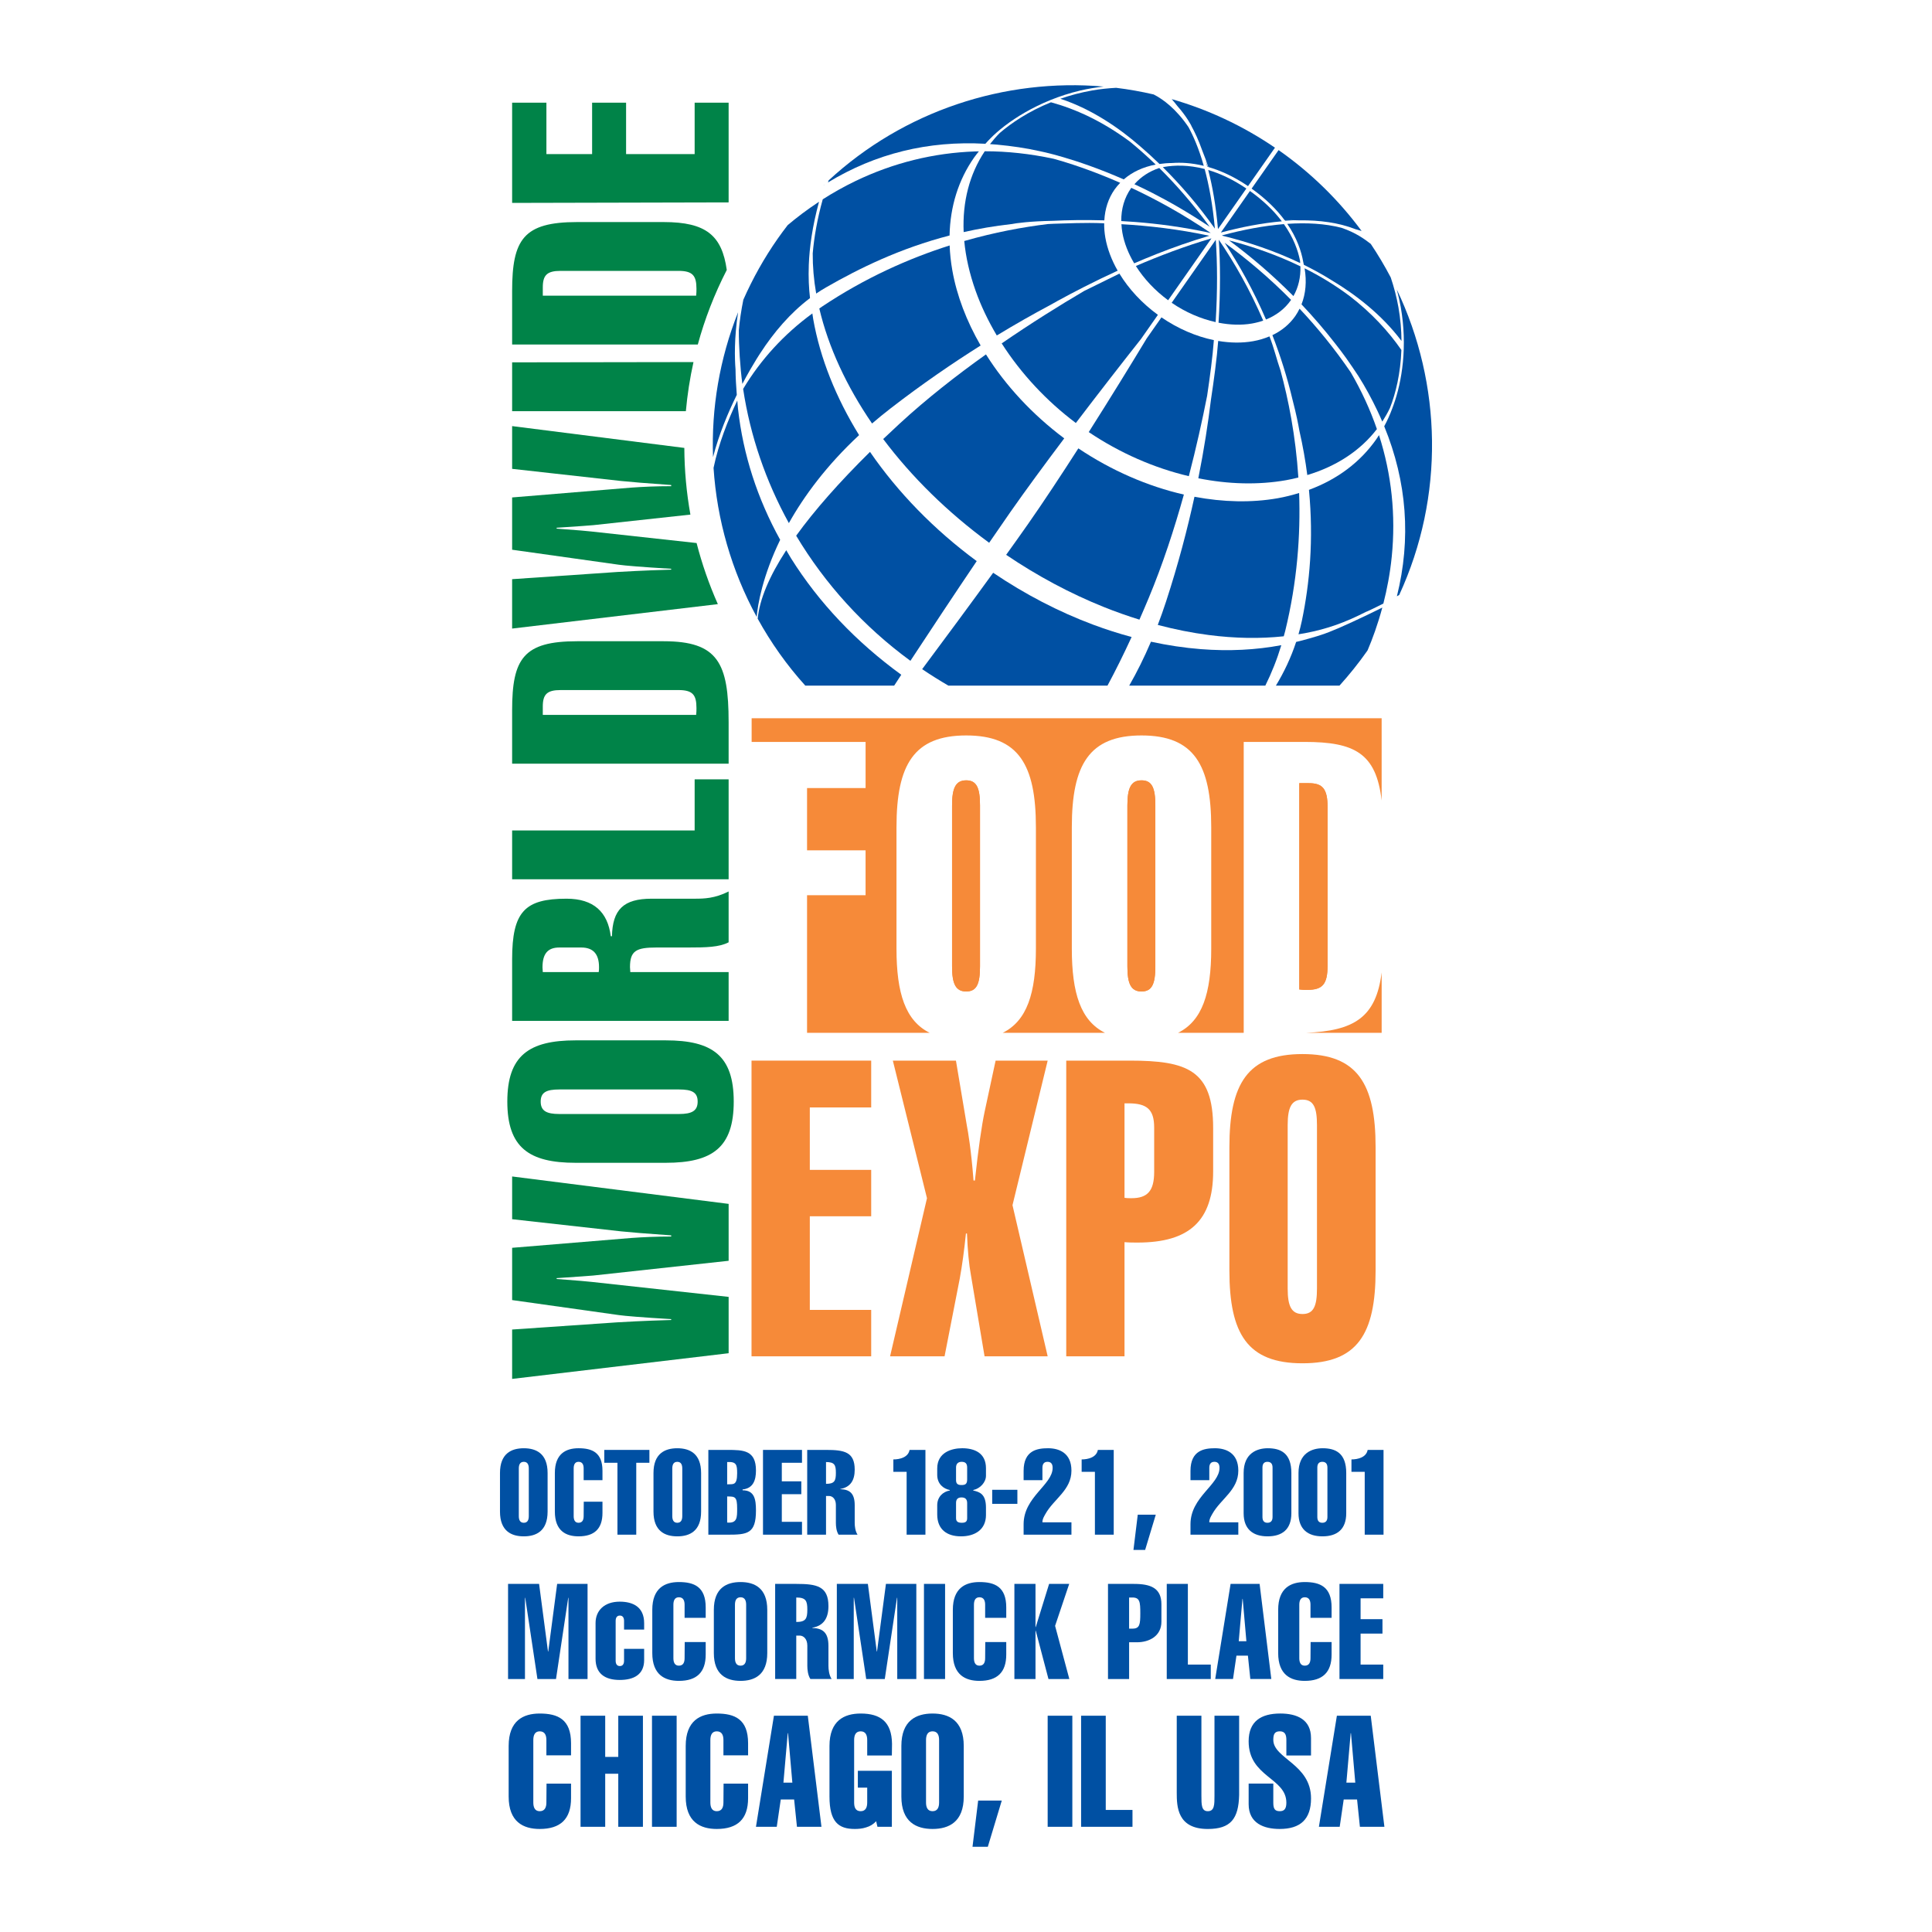 <?xml version="1.0" encoding="utf-8"?>
<!-- Generator: Adobe Illustrator 13.0.0, SVG Export Plug-In . SVG Version: 6.00 Build 14948)  -->
<!DOCTYPE svg PUBLIC "-//W3C//DTD SVG 1.0//EN" "http://www.w3.org/TR/2001/REC-SVG-20010904/DTD/svg10.dtd">
<svg version="1.0" id="Layer_1" xmlns="http://www.w3.org/2000/svg" xmlns:xlink="http://www.w3.org/1999/xlink" x="0px" y="0px"
	 width="192.756px" height="192.756px" viewBox="0 0 192.756 192.756" enable-background="new 0 0 192.756 192.756"
	 xml:space="preserve">
<g>
	<polygon fill-rule="evenodd" clip-rule="evenodd" fill="#FFFFFF" points="0,0 192.756,0 192.756,192.756 0,192.756 0,0 	"/>
	<path fill-rule="evenodd" clip-rule="evenodd" fill="#0050A3" d="M106.179,43.736c-3.183-2.383-5.853-5.268-7.809-8.377
		c-2.941,2.095-5.919,4.424-8.621,6.914c-0.56,0.516-1.104,1.026-1.632,1.53c2.829,3.769,6.411,7.3,10.572,10.35
		c0.753-1.104,1.471-2.144,2.127-3.082C102.363,48.863,104.241,46.31,106.179,43.736L106.179,43.736z"/>
	<path fill-rule="evenodd" clip-rule="evenodd" fill="#0050A3" d="M139.036,40.398c0,0,0,0.001-0.001,0.001
		c-0.041,0.114-0.082,0.232-0.124,0.34c-0.225,0.619-0.496,1.215-0.807,1.791c2.273,5.542,2.693,11.23,1.264,16.962
		c0.08-0.046,0.157-0.091,0.233-0.136c4.531-9.837,4.27-21.025-0.242-30.471c0.153,0.575,0.288,1.154,0.392,1.738
		C140.447,34.575,139.874,38.074,139.036,40.398L139.036,40.398z"/>
	<path fill-rule="evenodd" clip-rule="evenodd" fill="#0050A3" d="M128.43,22.334c0.964,1.408,1.405,2.729,1.59,3.776
		c0.001,0.005,0.002,0.011,0.002,0.018c0.024,0.098,0.044,0.196,0.065,0.294c0.929,0.459,1.844,0.958,2.731,1.515
		c2.33,1.388,5.004,3.405,7.009,6.08c-0.009-1.066-0.1-2.188-0.305-3.354c-0.178-1.009-0.439-2.004-0.769-2.984
		c-0.601-1.146-1.265-2.262-1.992-3.344c-0.626-0.485-1.494-1.122-2.927-1.609C132.183,22.302,130.348,22.205,128.43,22.334
		L128.43,22.334z"/>
	<path fill-rule="evenodd" clip-rule="evenodd" fill="#0050A3" d="M103.692,15.073c0.041,0.008,3.535,0.678,8.424,2.826
		c0.845-0.735,1.924-1.24,3.188-1.48c-0.995-0.96-1.883-1.731-2.576-2.293c-2.787-2.062-5.436-3.255-7.873-3.921
		c-2.253,0.911-3.965,2.08-5.096,3.051c-0.354,0.35-0.68,0.729-0.988,1.122c0.235,0.017,0.47,0.031,0.707,0.053
		C100.948,14.569,102.362,14.774,103.692,15.073L103.692,15.073z"/>
	<path fill-rule="evenodd" clip-rule="evenodd" fill="#0050A3" d="M129.047,29.541c0.495-0.874,0.729-1.881,0.697-2.97
		c-2.304-1.115-4.716-1.962-7.124-2.588C124.733,25.539,126.912,27.383,129.047,29.541L129.047,29.541z"/>
	<path fill-rule="evenodd" clip-rule="evenodd" fill="#0050A3" d="M115.524,31.412c-1.592-1.16-2.909-2.584-3.84-4.114
		c-1.11,0.542-2.409,1.182-3.522,1.733c-2.427,1.429-5.277,3.203-8.223,5.23c1.912,2.988,4.45,5.73,7.399,7.942
		c2.309-3.038,4.625-6.012,6.5-8.384L115.524,31.412L115.524,31.412z"/>
	<path fill-rule="evenodd" clip-rule="evenodd" fill="#0050A3" d="M121.979,23.522c2.566,0.631,5.207,1.51,7.743,2.725
		c-0.006-0.075-0.008-0.15-0.016-0.226c-0.199-1.026-0.652-2.303-1.611-3.661c-2.003,0.162-4.092,0.562-6.173,1.121
		C121.94,23.495,121.959,23.509,121.979,23.522L121.979,23.522z"/>
	<path fill-rule="evenodd" clip-rule="evenodd" fill="#0050A3" d="M126.946,33.437c0.787,2.021,1.482,4.204,2.037,6.551
		c0.341,1.302,0.548,2.353,0.658,2.991c0.347,1.519,0.604,2.99,0.788,4.416c2.924-0.879,5.29-2.438,6.945-4.585
		c-0.666-1.928-1.534-3.815-2.604-5.655c-1.608-2.357-3.332-4.467-5.112-6.357c-0.125,0.253-0.263,0.5-0.426,0.734
		C128.662,32.347,127.888,32.989,126.946,33.437L126.946,33.437z"/>
	<path fill-rule="evenodd" clip-rule="evenodd" fill="#0050A3" d="M118.87,12.563l-0.005,0.002c0.345,0.624,0.726,1.439,1.095,2.483
		c0.25,0.611,0.444,1.161,0.593,1.615c1.2,0.346,2.535,0.939,3.963,1.906l2.687-3.835c-3.242-2.21-6.719-3.815-10.3-4.844
		c0.196,0.224,0.385,0.454,0.565,0.689C118.419,11.657,118.844,12.509,118.87,12.563L118.87,12.563z"/>
	<path fill-rule="evenodd" clip-rule="evenodd" fill="#0050A3" d="M128.169,21.971c0.423-0.01,0.919-0.008,1.467,0.014
		c2.019-0.028,3.935,0.229,5.62,0.889c0.197,0.055,0.394,0.111,0.591,0.17c-2.245-3.036-5.004-5.773-8.268-8.058
		c-0.005-0.003-0.01-0.006-0.015-0.01l-2.69,3.842C126.336,19.86,127.398,20.934,128.169,21.971L128.169,21.971z"/>
	<path fill-rule="evenodd" clip-rule="evenodd" fill="#0050A3" d="M96.144,23.156c1.494-0.335,3.064-0.609,4.726-0.795
		c0.54-0.099,1.86-0.287,4.184-0.33c1.404-0.068,3.155-0.103,5.125-0.046c0.062-1.146,0.402-2.192,1.024-3.08
		c0.167-0.239,0.357-0.457,0.559-0.666c-2.872-1.262-5.229-2.009-6.653-2.401c-2.316-0.494-4.607-0.749-6.86-0.746
		C96.725,17.378,96.015,20.133,96.144,23.156L96.144,23.156z"/>
	<path fill-rule="evenodd" clip-rule="evenodd" fill="#0050A3" d="M122.181,24.219c1.435,2.175,2.869,4.729,4.128,7.658
		c1.028-0.414,1.873-1.06,2.475-1.92c0.01-0.013,0.017-0.027,0.025-0.04C126.636,27.714,124.393,25.828,122.181,24.219
		L122.181,24.219z"/>
	<path fill-rule="evenodd" clip-rule="evenodd" fill="#0050A3" d="M88.84,40.755c3.14-2.427,6.175-4.506,8.999-6.284
		c-1.403-2.428-2.38-4.969-2.826-7.5c-0.149-0.843-0.236-1.671-0.268-2.482c-4.066,1.294-8.428,3.226-12.743,6.109
		c-0.088,0.059-0.171,0.123-0.259,0.183c0.906,3.857,2.718,7.756,5.262,11.472C87.589,41.752,88.197,41.252,88.84,40.755
		L88.84,40.755z"/>
	<path fill-rule="evenodd" clip-rule="evenodd" fill="#0050A3" d="M86.8,45.085c-3.074,3.032-5.54,5.832-7.366,8.361
		c2.874,4.809,6.739,9.076,11.398,12.485c2.088-3.178,4.446-6.738,6.615-9.949C93.199,52.853,89.573,49.119,86.8,45.085L86.8,45.085
		z"/>
	<path fill-rule="evenodd" clip-rule="evenodd" fill="#0050A3" d="M113.158,26.271c0.716-0.31,1.454-0.618,2.211-0.917
		c1.624-0.644,3.421-1.284,5.288-1.831c-3.077-0.662-6.084-1.002-8.772-1.155c0.016,0.278,0.043,0.56,0.094,0.848
		C112.16,24.247,112.572,25.282,113.158,26.271L113.158,26.271z"/>
	<path fill-rule="evenodd" clip-rule="evenodd" fill="#0050A3" d="M94.738,23.495c0.06-2.897,0.884-5.545,2.451-7.782
		c0.148-0.212,0.313-0.409,0.473-0.611c-0.121,0.002-0.243,0.002-0.365,0.006c-4.147,0.142-8.166,1.136-11.945,2.954
		c-1.191,0.573-2.277,1.193-3.266,1.824c-0.558,1.998-0.863,3.799-1,5.39c-0.008,1.298,0.104,2.637,0.345,4.013
		c0.316-0.215,0.64-0.419,0.973-0.61C85.726,26.773,89.763,24.786,94.738,23.495L94.738,23.495z"/>
	<path fill-rule="evenodd" clip-rule="evenodd" fill="#0050A3" d="M105.495,30.036l-0.003-0.005
		c0.004-0.002,0.051-0.025,0.115-0.058c1.412-0.774,3.477-1.854,5.903-2.967c-0.61-1.068-1.032-2.18-1.228-3.284
		c-0.088-0.496-0.124-0.978-0.118-1.445c-2.034-0.087-3.703,0.023-5.041,0.048c-0.2,0.009-0.391,0.019-0.577,0.029
		c-2.482,0.301-5.316,0.825-8.342,1.692c0.15,1.595,0.525,3.255,1.127,4.952c0.539,1.521,1.258,3.021,2.119,4.472
		c1.89-1.146,3.667-2.149,5.286-3.013C104.962,30.332,105.213,30.191,105.495,30.036L105.495,30.036z"/>
	<path fill-rule="evenodd" clip-rule="evenodd" fill="#0050A3" d="M118.748,19.633c0.781,0.92,1.614,1.983,2.462,3.174
		c-0.222-2.409-0.595-4.368-1.022-5.948c-1.636-0.425-3.021-0.386-4.065-0.202c-0.036,0.006-0.07,0.016-0.105,0.023
		C116.872,17.529,117.796,18.51,118.748,19.633L118.748,19.633z"/>
	<path fill-rule="evenodd" clip-rule="evenodd" fill="#0050A3" d="M85.711,43.412c-2.303-3.731-3.887-7.667-4.576-11.572
		c-0.033-0.19-0.06-0.378-0.086-0.567c-2.836,2.074-5.151,4.604-6.906,7.529c0.708,4.698,2.269,9.227,4.563,13.388
		C80.233,49.469,82.468,46.435,85.711,43.412L85.711,43.412z"/>
	<path fill-rule="evenodd" clip-rule="evenodd" fill="#0050A3" d="M127.889,22.081c-0.018-0.023-0.035-0.046-0.053-0.069h-0.001
		c-0.005-0.007-0.01-0.014-0.016-0.021c-0.742-0.966-1.749-1.964-3.112-2.936l-2.902,4.145
		C123.814,22.664,125.882,22.256,127.889,22.081L127.889,22.081z"/>
	<path fill-rule="evenodd" clip-rule="evenodd" fill="#0050A3" d="M121.518,22.853l2.832-4.044
		c-1.367-0.924-2.646-1.505-3.807-1.848c0.012,0.043,0.023,0.083,0.035,0.128C120.957,18.562,121.307,20.465,121.518,22.853
		L121.518,22.853z"/>
	<path fill-rule="evenodd" clip-rule="evenodd" fill="#0050A3" d="M113.18,18.38c0.585,0.272,1.182,0.559,1.797,0.873
		c1.728,0.883,3.673,2,5.719,3.377c-1.755-2.407-3.514-4.367-5.036-5.87C114.678,17.089,113.833,17.633,113.18,18.38L113.18,18.38z"
		/>
	<path fill-rule="evenodd" clip-rule="evenodd" fill="#0050A3" d="M105.791,9.852c3.22,1.062,5.971,3.005,7.981,4.759
		c0.57,0.488,1.218,1.075,1.913,1.749c0.406-0.058,0.822-0.093,1.247-0.095c0.865-0.066,1.939-0.021,3.168,0.28
		c-0.495-1.744-1.052-3-1.528-3.868c-1.23-1.815-2.528-2.773-3.469-3.253c-1.241-0.287-2.49-0.511-3.745-0.663
		c-0.799,0.044-1.595,0.124-2.382,0.262C107.826,9.226,106.766,9.513,105.791,9.852L105.791,9.852z"/>
	<path fill-rule="evenodd" clip-rule="evenodd" fill="#0050A3" d="M134.567,29.467l-0.003,0.004
		c-1.391-1.04-2.871-1.932-4.404-2.701c0.221,1.307,0.113,2.527-0.308,3.597c1.144,1.207,2.27,2.505,3.359,3.907
		c0.367,0.464,0.735,0.951,1.102,1.462c0.01,0.014,0.019,0.028,0.028,0.041c0.194,0.271,0.387,0.55,0.578,0.834
		c0.207,0.299,0.404,0.6,0.608,0.907c0.684,1.084,1.326,2.258,1.916,3.505c0.164,0.346,0.318,0.693,0.468,1.041
		c0.28-0.435,0.536-0.885,0.761-1.352c0.576-1.45,1.059-3.455,1.144-5.792C138.562,33.104,136.863,31.223,134.567,29.467
		L134.567,29.467z"/>
	<path fill-rule="evenodd" clip-rule="evenodd" fill="#0050A3" d="M109.064,62.324c-3.443-1.287-6.794-3.03-9.975-5.179
		c-2.274,3.135-4.813,6.569-7.085,9.617c0.858,0.58,1.732,1.128,2.621,1.645h15.868c0.799-1.485,1.603-3.104,2.408-4.852
		C111.623,63.21,110.343,62.801,109.064,62.324L109.064,62.324z"/>
	<path fill-rule="evenodd" clip-rule="evenodd" fill="#0050A3" d="M121.574,32.197c1.153,0.224,2.292,0.264,3.344,0.079
		c0.391-0.069,0.761-0.168,1.113-0.291c-1.323-3.07-2.857-5.755-4.432-8.069C121.753,26.238,121.773,28.981,121.574,32.197
		L121.574,32.197z"/>
	<path fill-rule="evenodd" clip-rule="evenodd" fill="#0050A3" d="M121.286,32.136c0.193-3.159,0.172-5.877,0.012-8.212l-4.4,6.285
		C118.276,31.153,119.788,31.804,121.286,32.136L121.286,32.136z"/>
	<path fill-rule="evenodd" clip-rule="evenodd" fill="#0050A3" d="M119.811,64.765c-1.645-0.128-3.308-0.38-4.979-0.742
		c-0.687,1.609-1.417,3.069-2.171,4.384h13.58c0.637-1.284,1.171-2.631,1.596-4.038C125.308,64.847,122.618,64.984,119.811,64.765
		L119.811,64.765z"/>
	<path fill-rule="evenodd" clip-rule="evenodd" fill="#0050A3" d="M118.115,49.343c-3.598-0.823-7.215-2.388-10.528-4.609
		c-1.738,2.709-3.483,5.353-5.027,7.559c-0.658,0.94-1.395,1.974-2.176,3.062c3.109,2.103,6.378,3.854,9.732,5.201
		c1.188,0.478,2.379,0.896,3.565,1.266c0.307-0.697,0.614-1.41,0.921-2.146C115.999,56.33,117.159,52.781,118.115,49.343
		L118.115,49.343z"/>
	<path fill-rule="evenodd" clip-rule="evenodd" fill="#0050A3" d="M132.996,62.897c-1.037,0.448-2.124,0.744-3.262,1.048
		c-0.138,0.037-0.278,0.067-0.418,0.101c-0.519,1.577-1.212,3.028-2.019,4.361h6.341c0.974-1.08,1.897-2.223,2.753-3.444
		c0.02-0.027,0.036-0.056,0.056-0.083c0.479-1.123,1.009-2.564,1.467-4.262C136.005,61.579,133.473,62.727,132.996,62.897
		L132.996,62.897z"/>
	<path fill-rule="evenodd" clip-rule="evenodd" fill="#0050A3" d="M137.583,43.411c-0.087,0.135-0.171,0.271-0.263,0.403
		c-1.615,2.306-3.908,4.02-6.725,5.059c0.481,4.999,0.06,9.382-0.706,13.056c-0.097,0.462-0.213,0.911-0.339,1.353
		c0.211-0.035,0.425-0.066,0.633-0.106c2.266-0.432,4-1.06,6.136-2.148c-0.097,0.063,0.738-0.321,1.7-0.812
		c0.361-1.412,0.667-2.978,0.837-4.683C139.27,51.398,138.839,47.321,137.583,43.411L137.583,43.411z"/>
	<path fill-rule="evenodd" clip-rule="evenodd" fill="#0050A3" d="M116.545,29.955l4.322-6.173c-2.63,0.77-5.21,1.752-7.541,2.757
		C114.128,27.81,115.225,28.987,116.545,29.955L116.545,29.955z"/>
	<path fill-rule="evenodd" clip-rule="evenodd" fill="#0050A3" d="M120.257,15.956c0.066,0.219,0.133,0.447,0.198,0.681
		c0.017,0.005,0.034,0.01,0.051,0.014C120.424,16.416,120.343,16.178,120.257,15.956L120.257,15.956z"/>
	<path fill-rule="evenodd" clip-rule="evenodd" fill="#0050A3" d="M78.921,55.702c-0.167-0.267-0.317-0.539-0.477-0.807
		c-1.697,2.607-2.657,4.898-2.85,6.83c1.309,2.375,2.892,4.622,4.753,6.682h8.863c0.231-0.353,0.469-0.717,0.711-1.086
		C85.413,64.042,81.708,60.142,78.921,55.702L78.921,55.702z"/>
	<path fill-rule="evenodd" clip-rule="evenodd" fill="#0050A3" d="M129.614,49.187c-0.687,0.208-1.39,0.39-2.13,0.521
		c-2.621,0.462-5.449,0.394-8.312-0.146c-0.701,3.221-1.619,6.735-2.832,10.448c-0.265,0.811-0.541,1.59-0.828,2.339
		c1.704,0.45,3.398,0.788,5.071,1.005c2.624,0.341,5.136,0.381,7.497,0.129c0.046-0.175,0.1-0.345,0.143-0.521
		C129.429,58.035,129.762,53.377,129.614,49.187L129.614,49.187z"/>
	<path fill-rule="evenodd" clip-rule="evenodd" fill="#0050A3" d="M129.049,22.003c-0.275-0.004-0.562-0.003-0.854,0.002
		c0.012,0.015,0.023,0.031,0.034,0.046C128.503,22.031,128.777,22.015,129.049,22.003L129.049,22.003z"/>
	<path fill-rule="evenodd" clip-rule="evenodd" fill="#0050A3" d="M126.655,33.561c-0.504,0.212-1.048,0.378-1.634,0.481
		c-1.097,0.194-2.278,0.178-3.482-0.026c-0.127,1.707-0.44,3.999-0.723,5.868c-0.277,2.272-0.677,4.913-1.259,7.834
		c2.997,0.598,5.986,0.68,8.768,0.189c0.415-0.073,0.815-0.167,1.213-0.264c-0.27-4.158-0.995-7.801-1.786-10.692
		C127.386,35.909,127.112,34.721,126.655,33.561L126.655,33.561z"/>
	<path fill-rule="evenodd" clip-rule="evenodd" fill="#0050A3" d="M120.797,23.248c-2.801-1.908-5.513-3.382-7.922-4.505
		c-0.013,0.017-0.028,0.03-0.04,0.047c-0.653,0.933-0.978,2.046-0.965,3.265c0.451,0.025,0.908,0.054,1.376,0.09
		C115.49,22.319,118.084,22.652,120.797,23.248L120.797,23.248z"/>
	<path fill-rule="evenodd" clip-rule="evenodd" fill="#0050A3" d="M74.066,38.302c0.568-1.076,1.078-1.937,1.407-2.468
		c0.079-0.126,0.158-0.251,0.237-0.377c0.091-0.142,0.146-0.224,0.151-0.232l0,0c1.339-2.062,2.977-3.994,4.954-5.484
		c-0.111-0.951-0.169-2.055-0.121-3.317c0.064-1.698,0.346-3.817,1.021-6.296c-1.207,0.793-2.251,1.592-3.126,2.331
		c-0.337,0.438-0.668,0.882-0.988,1.338c-1.37,1.956-2.509,4.003-3.438,6.107c-0.223,1.102-0.372,2.133-0.451,3.046
		C73.707,34.482,73.838,36.608,74.066,38.302L74.066,38.302z"/>
	<path fill-rule="evenodd" clip-rule="evenodd" fill="#0050A3" d="M121.108,33.934c-1.776-0.366-3.585-1.141-5.229-2.27
		l-1.472,2.101c-1.595,2.642-3.652,5.988-5.783,9.344c3.114,2.094,6.54,3.585,9.985,4.398c0.743-2.852,1.348-5.588,1.826-8.018
		C120.706,37.674,120.992,35.534,121.108,33.934L121.108,33.934z"/>
	<path fill-rule="evenodd" clip-rule="evenodd" fill="#0050A3" d="M98.312,14.344c0.161-0.175,0.317-0.355,0.488-0.521
		c1.549-1.589,4.748-3.79,8.975-4.79c0.773-0.182,1.555-0.306,2.342-0.397c-9.896-0.854-19.928,2.42-27.443,9.362
		c-0.023,0.068-0.044,0.134-0.066,0.202C87.343,15.321,92.604,14.022,98.312,14.344L98.312,14.344z"/>
	<path fill-rule="evenodd" clip-rule="evenodd" fill="#0050A3" d="M82.228,18.41c-0.022,0.021-0.043,0.044-0.064,0.065
		c0.018-0.012,0.037-0.023,0.055-0.034C82.222,18.43,82.225,18.42,82.228,18.41L82.228,18.41z"/>
	<path fill-rule="evenodd" clip-rule="evenodd" fill="#0050A3" d="M73.383,36.847c-0.087-1.069-0.143-3.099,0.255-5.695
		c-1.855,4.668-2.671,9.591-2.499,14.455c0.582-2.259,1.497-4.437,2.37-6.211C73.44,38.517,73.391,37.659,73.383,36.847
		L73.383,36.847z"/>
	<path fill-rule="evenodd" clip-rule="evenodd" fill="#0050A3" d="M73.634,40.812c-0.033-0.293-0.049-0.567-0.075-0.852
		c-0.93,1.947-1.869,4.318-2.368,6.722c0.338,5.181,1.8,10.263,4.305,14.866c0.1-1.239,0.6-4.093,2.341-7.69
		C75.557,49.732,74.143,45.354,73.634,40.812L73.634,40.812z"/>
	<path fill-rule="evenodd" clip-rule="evenodd" fill="#FFFFFF" d="M121.192,23.317l-0.011,0.016
		c0.009,0.002,0.018,0.003,0.026,0.005C121.202,23.331,121.197,23.324,121.192,23.317L121.192,23.317z"/>
	<rect x="121.454" y="23.701" fill-rule="evenodd" clip-rule="evenodd" fill="#FFFFFF" width="0.003" height="0.007"/>
	<polygon fill-rule="evenodd" clip-rule="evenodd" fill="#FFFFFF" points="121.28,23.657 121.28,23.664 121.293,23.661 
		121.28,23.657 	"/>
	<polygon fill-rule="evenodd" clip-rule="evenodd" fill="#F68A39" points="74.98,105.818 86.919,105.818 86.919,110.49 
		80.795,110.49 80.795,116.719 86.919,116.719 86.919,121.348 80.795,121.348 80.795,130.689 86.919,130.689 86.919,135.32 
		74.98,135.32 74.98,105.818 	"/>
	<path fill-rule="evenodd" clip-rule="evenodd" fill="#F68A39" d="M92.485,119.545l-3.406-13.727h6.296l1.101,6.557
		c0.104,0.531,0.413,2.293,0.654,5.408h0.137c0.344-3.236,0.688-5.531,0.964-6.842l1.101-5.123h5.195l-3.51,14.424l3.51,15.078
		H98.23l-1.376-8.195c-0.172-0.941-0.31-2.293-0.379-4.057h-0.103c-0.172,1.68-0.379,3.197-0.619,4.508l-1.514,7.744h-5.436
		L92.485,119.545L92.485,119.545z"/>
	<path fill-rule="evenodd" clip-rule="evenodd" fill="#F68A39" d="M106.379,105.818h6.331c5.745,0,8.326,0.943,8.326,6.721v4.344
		c0,4.916-2.375,7.088-7.535,7.088c-0.413,0-0.86,0-1.308-0.041v11.391h-5.814V105.818L106.379,105.818z M112.193,119.504
		c0.24,0.041,0.481,0.041,0.688,0.041c1.584,0,2.271-0.697,2.271-2.623v-4.426c0-1.842-0.758-2.416-2.58-2.416
		c-0.104,0-0.242,0-0.379,0V119.504L112.193,119.504z"/>
	<path fill-rule="evenodd" clip-rule="evenodd" fill="#F68A39" d="M129.95,105.164c5.47,0,7.294,2.949,7.294,9.301v12.291
		c0,6.352-1.824,9.26-7.294,9.26s-7.293-2.908-7.293-9.26v-12.291C122.657,108.113,124.48,105.164,129.95,105.164L129.95,105.164z
		 M128.472,128.559c0,1.762,0.378,2.541,1.479,2.541s1.444-0.779,1.444-2.541v-16.307c0-1.762-0.344-2.541-1.444-2.541
		s-1.479,0.779-1.479,2.541V128.559L128.472,128.559z"/>
	<path fill-rule="evenodd" clip-rule="evenodd" fill="#F68A39" d="M130.155,74.021c4.984,0,7.15,1.119,7.692,5.847V71.66H74.991
		v2.362h11.369v4.6H80.52v6.215h5.839v4.479H80.52v13.729h12.235c-2.414-1.199-3.312-3.93-3.312-8.402V82.537
		c0-6.255,1.739-9.161,6.955-9.161c5.216,0,6.955,2.905,6.955,9.161v12.106c0,4.473-0.897,7.203-3.312,8.402h10.206
		c-2.413-1.199-3.311-3.93-3.311-8.402V82.537c0-6.255,1.738-9.161,6.954-9.161s6.955,2.905,6.955,9.161v12.106
		c0,4.473-0.898,7.203-3.312,8.402h6.553V74.021H130.155L130.155,74.021z"/>
	<path fill-rule="evenodd" clip-rule="evenodd" fill="#F68A39" d="M130.302,103.045h7.546V97.02
		C137.293,101.535,135.065,102.846,130.302,103.045L130.302,103.045z"/>
	<path fill-rule="evenodd" clip-rule="evenodd" fill="#F68A39" d="M130.582,78.138c-0.623,0-0.918,0-0.951,0v20.581
		c0.295,0.041,0.524,0.041,0.787,0.041c1.509,0,2.034-0.525,2.034-2.421V80.519C132.452,78.703,131.959,78.138,130.582,78.138
		L130.582,78.138z"/>
	<path fill-rule="evenodd" clip-rule="evenodd" fill="#F68A39" d="M96.398,77.855c-1.049,0-1.41,0.766-1.41,2.502v16.061
		c0,1.736,0.361,2.502,1.41,2.502c1.05,0,1.377-0.766,1.377-2.502V80.357C97.775,78.622,97.448,77.855,96.398,77.855L96.398,77.855z
		"/>
	<path fill-rule="evenodd" clip-rule="evenodd" fill="#F68A39" d="M113.891,77.855c-1.05,0-1.411,0.766-1.411,2.502v16.061
		c0,1.736,0.361,2.502,1.411,2.502s1.378-0.766,1.378-2.502V80.357C115.269,78.622,114.94,77.855,113.891,77.855L113.891,77.855z"/>
	<path fill-rule="evenodd" clip-rule="evenodd" fill="#F68A39" d="M97.775,96.418c0,1.736-0.327,2.502-1.377,2.502
		c-1.049,0-1.41-0.766-1.41-2.502V80.357c0-1.736,0.361-2.502,1.41-2.502c1.05,0,1.377,0.766,1.377,2.502V96.418L97.775,96.418z"/>
	<path fill-rule="evenodd" clip-rule="evenodd" fill="#F68A39" d="M115.269,96.418c0,1.736-0.328,2.502-1.378,2.502
		s-1.411-0.766-1.411-2.502V80.357c0-1.736,0.361-2.502,1.411-2.502s1.378,0.766,1.378,2.502V96.418L115.269,96.418z"/>
	<path fill-rule="evenodd" clip-rule="evenodd" fill="#F68A39" d="M132.452,96.338c0,1.896-0.525,2.421-2.034,2.421
		c-0.263,0-0.492,0-0.787-0.041V78.138c0.033,0,0.328,0,0.951,0c1.377,0,1.87,0.565,1.87,2.381V96.338L132.452,96.338z"/>
	<path fill-rule="evenodd" clip-rule="evenodd" fill="#008348" d="M51.095,137.574v-4.926l10.53-0.721
		c0.57-0.029,2.34-0.145,5.34-0.23v-0.088c-2.91-0.172-4.62-0.316-5.219-0.402l-10.65-1.498v-5.215l11.88-0.98
		c1.2-0.086,2.52-0.145,3.99-0.145v-0.115c-2.52-0.174-4.169-0.316-5.01-0.402l-10.86-1.211v-4.264l21.6,2.736v5.676l-13.5,1.471
		c-0.27,0.027-1.5,0.115-3.66,0.26v0.086c2.04,0.145,3.24,0.26,3.48,0.289l13.68,1.496v5.621L51.095,137.574L51.095,137.574z"/>
	<path fill-rule="evenodd" clip-rule="evenodd" fill="#008348" d="M50.615,109.904c0-4.582,2.16-6.107,6.81-6.107h9
		c4.649,0,6.78,1.525,6.78,6.107s-2.13,6.109-6.78,6.109h-9C52.774,116.014,50.615,114.486,50.615,109.904L50.615,109.904z
		 M67.745,111.145c1.29,0,1.86-0.318,1.86-1.24s-0.57-1.209-1.86-1.209h-11.94c-1.29,0-1.86,0.287-1.86,1.209s0.57,1.24,1.86,1.24
		H67.745L67.745,111.145z"/>
	<path fill-rule="evenodd" clip-rule="evenodd" fill="#008348" d="M62.854,96.492c0,0.144,0.031,0.317,0.031,0.49h9.81v4.87h-21.6
		v-6.138c0-4.754,1.26-6.051,5.43-6.051c2.7,0,4.11,1.325,4.41,3.746h0.12c0.06-2.65,1.14-3.746,3.96-3.746h3.93
		c0.121,0,0.27,0,0.39,0c0.93,0,1.98-0.029,3.36-0.72v5.071c-0.93,0.49-2.25,0.519-4.08,0.519h-3.12
		C63.485,94.533,62.854,94.85,62.854,96.492L62.854,96.492z M55.805,94.533c-1.17,0-1.68,0.634-1.68,1.988
		c0,0.145,0.029,0.289,0.029,0.461h5.581c0.03-0.173,0.03-0.346,0.03-0.49c0-1.325-0.6-1.959-1.77-1.959H55.805L55.805,94.533z"/>
	<polygon fill-rule="evenodd" clip-rule="evenodd" fill="#008348" points="72.695,87.725 51.095,87.725 51.095,82.855 
		69.305,82.855 69.305,77.755 72.695,77.755 72.695,87.725 	"/>
	<path fill-rule="evenodd" clip-rule="evenodd" fill="#008348" d="M57.575,63.977h8.64c5.4,0,6.48,2.161,6.48,8.068v4.148h-21.6
		v-5.33C51.095,65.706,52.235,63.977,57.575,63.977L57.575,63.977z M69.455,71.324c0.031-0.259,0.031-0.46,0.031-0.691
		c0-1.325-0.391-1.786-1.801-1.786h-11.76c-1.35,0-1.771,0.433-1.771,1.643c0,0.547,0,0.807,0,0.835H69.455L69.455,71.324z"/>
	<path fill-rule="evenodd" clip-rule="evenodd" fill="#008348" d="M59.015,53.029c-0.24-0.029-1.44-0.145-3.48-0.288v-0.087
		c2.16-0.144,3.39-0.23,3.66-0.259l9.687-1.054c-0.392-2.193-0.595-4.418-0.606-6.652l-17.181-2.177v4.265l10.86,1.21
		c0.84,0.087,2.49,0.23,5.011,0.403v0.116c-1.471,0-2.791,0.058-3.991,0.144l-11.88,0.98v5.216l10.65,1.498
		c0.6,0.087,2.31,0.231,5.22,0.404v0.086c-3,0.086-4.771,0.201-5.341,0.23l-10.53,0.72v4.928l20.526-2.438
		c-0.877-1.975-1.585-4.014-2.121-6.096L59.015,53.029L59.015,53.029z"/>
	<polygon fill-rule="evenodd" clip-rule="evenodd" fill="#008348" points="72.695,20.193 72.695,10.246 69.305,10.246 
		69.305,15.375 62.465,15.375 62.465,10.246 59.075,10.246 59.075,15.375 54.515,15.375 54.515,10.246 51.095,10.246 51.095,20.244 
		72.695,20.193 	"/>
	<path fill-rule="evenodd" clip-rule="evenodd" fill="#008348" d="M51.095,36.152v4.87h17.334c0.148-1.64,0.399-3.276,0.76-4.898
		L51.095,36.152L51.095,36.152z"/>
	<path fill-rule="evenodd" clip-rule="evenodd" fill="#008348" d="M66.215,22.155h-8.64c-5.34,0-6.48,1.729-6.48,6.886v5.331H69.62
		c0.691-2.539,1.654-5.03,2.89-7.438C72.028,23.499,70.457,22.155,66.215,22.155L66.215,22.155z M69.455,29.502h-15.3
		c0-0.029,0-0.288,0-0.835c0-1.21,0.42-1.642,1.77-1.642h11.76c1.41,0,1.801,0.461,1.801,1.786
		C69.485,29.041,69.485,29.243,69.455,29.502L69.455,29.502z"/>
	<path fill-rule="evenodd" clip-rule="evenodd" fill="#0050A3" d="M54.634,150.811c0,1.938-1.131,2.471-2.375,2.471
		s-2.375-0.533-2.375-2.471v-3.848c0-1.938,1.131-2.471,2.375-2.471s2.375,0.533,2.375,2.471V150.811L54.634,150.811z
		 M51.762,151.262c0,0.346,0.102,0.666,0.498,0.666c0.396,0,0.498-0.32,0.498-0.666v-4.75c0-0.346-0.102-0.666-0.498-0.666
		c-0.396,0-0.498,0.32-0.498,0.666V151.262L51.762,151.262z"/>
	<path fill-rule="evenodd" clip-rule="evenodd" fill="#0050A3" d="M60.109,149.824v1.117c0,1.58-0.804,2.34-2.387,2.34
		c-1.244,0-2.364-0.533-2.364-2.471v-3.848c0-1.938,1.12-2.471,2.364-2.471c1.368,0,2.387,0.428,2.387,2.256v0.928h-1.878v-1.164
		c0-0.346-0.102-0.666-0.509-0.666c-0.385,0-0.486,0.32-0.486,0.666v4.75c0,0.346,0.102,0.666,0.486,0.666
		c0.407,0,0.509-0.32,0.509-0.666l0.011-1.438H60.109L60.109,149.824z"/>
	<polygon fill-rule="evenodd" clip-rule="evenodd" fill="#0050A3" points="60.289,145.941 60.289,144.658 64.791,144.658 
		64.791,145.941 63.479,145.941 63.479,153.115 61.602,153.115 61.602,145.941 60.289,145.941 	"/>
	<path fill-rule="evenodd" clip-rule="evenodd" fill="#0050A3" d="M69.949,150.811c0,1.938-1.131,2.471-2.375,2.471
		s-2.375-0.533-2.375-2.471v-3.848c0-1.938,1.131-2.471,2.375-2.471s2.375,0.533,2.375,2.471V150.811L69.949,150.811z
		 M67.075,151.262c0,0.346,0.103,0.666,0.498,0.666c0.396,0,0.498-0.32,0.498-0.666v-4.75c0-0.346-0.102-0.666-0.498-0.666
		c-0.396,0-0.498,0.32-0.498,0.666V151.262L67.075,151.262z"/>
	<path fill-rule="evenodd" clip-rule="evenodd" fill="#0050A3" d="M70.672,144.658h1.9c1.595,0,2.851,0.023,2.851,2.055
		c0,0.938-0.26,1.781-1.335,1.889v0.084c1.199,0,1.335,0.926,1.335,2.02c0,2.326-0.86,2.41-2.851,2.41h-1.9V144.658L70.672,144.658z
		 M72.55,148.092c0.588-0.037,0.995,0.166,0.995-1.105c0-0.832-0.068-1.176-0.995-1.117V148.092v3.812
		c1.006,0.094,0.995-0.512,0.995-1.391c0-1.199-0.204-1.211-0.995-1.211v2.602V148.092L72.55,148.092z"/>
	<polygon fill-rule="evenodd" clip-rule="evenodd" fill="#0050A3" points="76.124,153.115 76.124,144.658 80.015,144.658 
		80.015,145.941 78.001,145.941 78.001,147.793 79.947,147.793 79.947,149.076 78.001,149.076 78.001,151.832 80.015,151.832 
		80.015,153.115 76.124,153.115 	"/>
	<path fill-rule="evenodd" clip-rule="evenodd" fill="#0050A3" d="M80.535,153.115v-8.457h1.889c1.787,0,2.85,0.189,2.85,1.971
		c0,1.059-0.419,1.748-1.437,1.926v0.023c0.905,0.023,1.437,0.379,1.437,1.592v1.77c0,0.332,0.056,0.832,0.283,1.176h-1.889
		c-0.227-0.344-0.272-0.844-0.272-1.176v-1.793c0-0.594-0.339-0.893-0.678-0.893h-0.306v3.861H80.535L80.535,153.115z
		 M82.412,148.043c0.849,0,0.984-0.297,0.984-1.092c0-0.785-0.124-1.082-0.984-1.082V148.043L82.412,148.043z"/>
	<path fill-rule="evenodd" clip-rule="evenodd" fill="#0050A3" d="M89.13,145.607c0.633,0,1.482-0.201,1.618-0.949h1.583v8.457
		h-1.877v-6.271H89.13V145.607L89.13,145.607z"/>
	<path fill-rule="evenodd" clip-rule="evenodd" fill="#0050A3" d="M98.371,151.145c0,1.496-1.143,2.137-2.489,2.137
		c-1.436,0-2.375-0.713-2.375-2.186v-0.914c0-0.844,0.588-1.367,1.255-1.473v-0.049c-0.622-0.117-1.255-0.605-1.255-1.508v-0.641
		c0-1.617,1.459-2.02,2.488-2.02c1.199,0,2.375,0.451,2.375,1.994v0.75c0,0.652-0.577,1.281-1.267,1.424v0.049
		c0.667,0.154,1.267,0.367,1.267,1.711V151.145L98.371,151.145z M95.385,147.664c0,0.414,0.215,0.498,0.543,0.498
		c0.339,0,0.565-0.07,0.565-0.547v-1.199c0-0.393-0.169-0.57-0.554-0.57c-0.384,0-0.554,0.238-0.554,0.559V147.664v3.812
		c0,0.367,0.249,0.451,0.577,0.451c0.339,0,0.532-0.096,0.532-0.451v-1.51c0-0.355-0.158-0.568-0.565-0.568
		c-0.418,0-0.543,0.236-0.543,0.557v1.521V147.664L95.385,147.664z"/>
	<polygon fill-rule="evenodd" clip-rule="evenodd" fill="#0050A3" points="98.992,148.637 101.504,148.637 101.504,150.039 
		98.992,150.039 98.992,148.637 	"/>
	<path fill-rule="evenodd" clip-rule="evenodd" fill="#0050A3" d="M106.898,151.881v1.234h-4.772v-1.045
		c0-2.721,2.896-3.932,2.896-5.619c0-0.416-0.182-0.605-0.51-0.605s-0.509,0.189-0.509,0.605v1.225h-1.877v-0.928
		c0-2.055,1.379-2.256,2.442-2.256c1.074,0,2.33,0.451,2.33,2.232c0,1.947-1.753,2.814-2.602,4.336
		c-0.146,0.273-0.294,0.475-0.294,0.82H106.898L106.898,151.881z"/>
	<path fill-rule="evenodd" clip-rule="evenodd" fill="#0050A3" d="M107.916,145.607c0.634,0,1.481-0.201,1.617-0.949h1.584v8.457
		h-1.878v-6.271h-1.323V145.607L107.916,145.607z"/>
	<polygon fill-rule="evenodd" clip-rule="evenodd" fill="#0050A3" points="113.085,154.637 113.515,151.119 115.313,151.119 
		114.25,154.637 113.085,154.637 	"/>
	<path fill-rule="evenodd" clip-rule="evenodd" fill="#0050A3" d="M123.547,151.881v1.234h-4.772v-1.045
		c0-2.721,2.896-3.932,2.896-5.619c0-0.416-0.182-0.605-0.51-0.605s-0.509,0.189-0.509,0.605v1.225h-1.877v-0.928
		c0-2.055,1.38-2.256,2.442-2.256c1.074,0,2.33,0.451,2.33,2.232c0,1.947-1.753,2.814-2.602,4.336
		c-0.146,0.273-0.294,0.475-0.294,0.82H123.547L123.547,151.881z"/>
	<path fill-rule="evenodd" clip-rule="evenodd" fill="#0050A3" d="M128.84,150.977c0,1.617-0.927,2.305-2.375,2.305
		c-1.425,0-2.387-0.688-2.387-2.305v-4.014c0-1.996,1.357-2.471,2.409-2.471c1.278,0,2.353,0.475,2.353,2.471V150.977
		L128.84,150.977z M126.963,146.416c0-0.416-0.215-0.57-0.51-0.57c-0.294,0-0.497,0.154-0.497,0.57v4.941
		c0,0.416,0.203,0.57,0.497,0.57c0.295,0,0.51-0.154,0.51-0.57V146.416L126.963,146.416z"/>
	<path fill-rule="evenodd" clip-rule="evenodd" fill="#0050A3" d="M134.314,150.977c0,1.617-0.928,2.305-2.375,2.305
		c-1.425,0-2.387-0.688-2.387-2.305v-4.014c0-1.996,1.357-2.471,2.409-2.471c1.278,0,2.353,0.475,2.353,2.471V150.977
		L134.314,150.977z M132.437,146.416c0-0.416-0.215-0.57-0.509-0.57s-0.498,0.154-0.498,0.57v4.941c0,0.416,0.204,0.57,0.498,0.57
		s0.509-0.154,0.509-0.57V146.416L132.437,146.416z"/>
	<path fill-rule="evenodd" clip-rule="evenodd" fill="#0050A3" d="M134.835,145.607c0.633,0,1.481-0.201,1.616-0.949h1.584v8.457
		h-1.877v-6.271h-1.323V145.607L134.835,145.607z"/>
	<polygon fill-rule="evenodd" clip-rule="evenodd" fill="#0050A3" points="52.376,167.516 50.689,167.516 50.689,158.025 
		53.785,158.025 54.673,164.77 54.699,164.77 55.587,158.025 58.62,158.025 58.62,167.516 56.716,167.516 56.716,159.412 
		56.691,159.412 55.473,167.516 53.62,167.516 52.402,159.412 52.376,159.412 52.376,167.516 	"/>
	<path fill-rule="evenodd" clip-rule="evenodd" fill="#0050A3" d="M62.262,161.719c0-0.281-0.101-0.533-0.419-0.533
		c-0.317,0-0.419,0.252-0.419,0.533v3.971c0,0.279,0.102,0.533,0.419,0.533c0.318,0,0.419-0.254,0.419-0.533v-1.186h2.005v1.119
		c0,1.439-1.016,1.986-2.437,1.986c-1.497,0-2.411-0.654-2.411-2.119v-3.559c0-1.254,0.889-2.133,2.411-2.133
		c1.294,0,2.437,0.506,2.437,2.146v0.639h-2.005V161.719L62.262,161.719z"/>
	<path fill-rule="evenodd" clip-rule="evenodd" fill="#0050A3" d="M70.408,163.824v1.252c0,1.773-0.901,2.625-2.677,2.625
		c-1.396,0-2.652-0.6-2.652-2.771v-4.318c0-2.172,1.256-2.771,2.652-2.771c1.536,0,2.677,0.48,2.677,2.531v1.041h-2.106v-1.307
		c0-0.387-0.114-0.746-0.571-0.746c-0.432,0-0.546,0.359-0.546,0.746v5.33c0,0.387,0.114,0.748,0.546,0.748
		c0.457,0,0.571-0.361,0.571-0.748l0.013-1.611H70.408L70.408,163.824z"/>
	<path fill-rule="evenodd" clip-rule="evenodd" fill="#0050A3" d="M76.55,164.93c0,2.172-1.269,2.771-2.665,2.771
		c-1.396,0-2.665-0.6-2.665-2.771v-4.318c0-2.172,1.269-2.771,2.665-2.771c1.396,0,2.665,0.6,2.665,2.771V164.93L76.55,164.93z
		 M73.327,165.436c0,0.387,0.114,0.748,0.558,0.748c0.444,0,0.559-0.361,0.559-0.748v-5.33c0-0.387-0.114-0.746-0.559-0.746
		c-0.444,0-0.558,0.359-0.558,0.746V165.436L73.327,165.436z"/>
	<path fill-rule="evenodd" clip-rule="evenodd" fill="#0050A3" d="M77.337,167.516v-9.49h2.119c2.005,0,3.198,0.215,3.198,2.213
		c0,1.186-0.469,1.959-1.611,2.16v0.025c1.015,0.027,1.611,0.426,1.611,1.787v1.984c0,0.373,0.063,0.934,0.317,1.32h-2.119
		c-0.254-0.387-0.305-0.947-0.305-1.32v-2.012c0-0.666-0.381-1-0.761-1h-0.343v4.332H77.337L77.337,167.516z M79.443,161.824
		c0.952,0,1.104-0.332,1.104-1.227c0-0.879-0.14-1.213-1.104-1.213V161.824L79.443,161.824z"/>
	<polygon fill-rule="evenodd" clip-rule="evenodd" fill="#0050A3" points="85.179,167.516 83.491,167.516 83.491,158.025 
		86.588,158.025 87.476,164.77 87.501,164.77 88.39,158.025 91.422,158.025 91.422,167.516 89.519,167.516 89.519,159.412 
		89.494,159.412 88.275,167.516 86.422,167.516 85.205,159.412 85.179,159.412 85.179,167.516 	"/>
	<polygon fill-rule="evenodd" clip-rule="evenodd" fill="#0050A3" points="92.184,167.516 92.184,158.025 94.291,158.025 
		94.291,167.516 92.184,167.516 	"/>
	<path fill-rule="evenodd" clip-rule="evenodd" fill="#0050A3" d="M100.394,163.824v1.252c0,1.773-0.9,2.625-2.677,2.625
		c-1.396,0-2.652-0.6-2.652-2.771v-4.318c0-2.172,1.256-2.771,2.652-2.771c1.536,0,2.677,0.48,2.677,2.531v1.041h-2.106v-1.307
		c0-0.387-0.114-0.746-0.571-0.746c-0.432,0-0.546,0.359-0.546,0.746v5.33c0,0.387,0.114,0.748,0.546,0.748
		c0.457,0,0.571-0.361,0.571-0.748l0.013-1.611H100.394L100.394,163.824z"/>
	<polygon fill-rule="evenodd" clip-rule="evenodd" fill="#0050A3" points="101.206,167.516 101.206,158.025 103.312,158.025 
		103.312,162.33 103.338,162.33 104.67,158.025 106.675,158.025 105.267,162.211 106.688,167.516 104.606,167.516 103.338,162.703 
		103.312,162.703 103.312,167.516 101.206,167.516 	"/>
	<path fill-rule="evenodd" clip-rule="evenodd" fill="#0050A3" d="M110.545,167.516v-9.49h2.576c1.675,0,2.754,0.4,2.754,2.039
		v1.732c0,1.428-1.206,2.053-2.449,2.053h-0.774v3.666H110.545L110.545,167.516z M112.651,162.49h0.33
		c0.736,0,0.787-0.426,0.787-1.545c0-1.121-0.051-1.561-0.787-1.561h-0.33V162.49L112.651,162.49z"/>
	<polygon fill-rule="evenodd" clip-rule="evenodd" fill="#0050A3" points="116.407,167.516 116.407,158.025 118.514,158.025 
		118.514,166.076 120.799,166.076 120.799,167.516 116.407,167.516 	"/>
	<path fill-rule="evenodd" clip-rule="evenodd" fill="#0050A3" d="M125.671,158.025l1.168,9.49h-2.094l-0.241-2.332h-1.143
		l-0.343,2.332h-1.776l1.535-9.49H125.671L125.671,158.025z M124.352,163.744l-0.368-4.225h-0.025l-0.368,4.225H124.352
		L124.352,163.744z"/>
	<path fill-rule="evenodd" clip-rule="evenodd" fill="#0050A3" d="M132.854,163.824v1.252c0,1.773-0.901,2.625-2.678,2.625
		c-1.396,0-2.652-0.6-2.652-2.771v-4.318c0-2.172,1.257-2.771,2.652-2.771c1.535,0,2.678,0.48,2.678,2.531v1.041h-2.106v-1.307
		c0-0.387-0.114-0.746-0.571-0.746c-0.432,0-0.546,0.359-0.546,0.746v5.33c0,0.387,0.114,0.748,0.546,0.748
		c0.457,0,0.571-0.361,0.571-0.748l0.013-1.611H132.854L132.854,163.824z"/>
	<polygon fill-rule="evenodd" clip-rule="evenodd" fill="#0050A3" points="133.64,167.516 133.64,158.025 138.006,158.025 
		138.006,159.465 135.746,159.465 135.746,161.545 137.929,161.545 137.929,162.984 135.746,162.984 135.746,166.076 
		138.006,166.076 138.006,167.516 133.64,167.516 	"/>
	<path fill-rule="evenodd" clip-rule="evenodd" fill="#0050A3" d="M56.973,177.949v1.463c0,2.068-1.052,3.064-3.127,3.064
		c-1.63,0-3.097-0.699-3.097-3.236v-5.043c0-2.537,1.467-3.238,3.097-3.238c1.793,0,3.127,0.561,3.127,2.959v1.213h-2.46v-1.525
		c0-0.451-0.134-0.871-0.667-0.871c-0.504,0-0.637,0.42-0.637,0.871v6.227c0,0.451,0.133,0.871,0.637,0.871
		c0.533,0,0.667-0.42,0.667-0.871l0.015-1.883H56.973L56.973,177.949z"/>
	<polygon fill-rule="evenodd" clip-rule="evenodd" fill="#0050A3" points="57.921,182.26 57.921,171.178 60.381,171.178 
		60.381,175.287 61.685,175.287 61.685,171.178 64.145,171.178 64.145,182.26 61.685,182.26 61.685,176.967 60.381,176.967 
		60.381,182.26 57.921,182.26 	"/>
	<polygon fill-rule="evenodd" clip-rule="evenodd" fill="#0050A3" points="65.049,182.26 65.049,171.178 67.509,171.178 
		67.509,182.26 65.049,182.26 	"/>
	<path fill-rule="evenodd" clip-rule="evenodd" fill="#0050A3" d="M74.637,177.949v1.463c0,2.068-1.052,3.064-3.127,3.064
		c-1.63,0-3.097-0.699-3.097-3.236v-5.043c0-2.537,1.467-3.238,3.097-3.238c1.793,0,3.127,0.561,3.127,2.959v1.213h-2.46v-1.525
		c0-0.451-0.133-0.871-0.667-0.871c-0.503,0-0.637,0.42-0.637,0.871v6.227c0,0.451,0.134,0.871,0.637,0.871
		c0.534,0,0.667-0.42,0.667-0.871l0.015-1.883H74.637L74.637,177.949z"/>
	<path fill-rule="evenodd" clip-rule="evenodd" fill="#0050A3" d="M80.594,171.178l1.363,11.082h-2.445l-0.282-2.725h-1.333
		l-0.4,2.725h-2.075l1.793-11.082H80.594L80.594,171.178z M79.053,177.855l-0.43-4.934h-0.03l-0.43,4.934H79.053L79.053,177.855z"/>
	<path fill-rule="evenodd" clip-rule="evenodd" fill="#0050A3" d="M87.411,181.699c-0.267,0.311-0.623,0.514-1.008,0.623
		c-0.371,0.125-0.771,0.154-1.126,0.154c-1.615,0-2.519-0.699-2.519-3.236v-5.043c0-2.537,1.481-3.238,3.112-3.238
		c1.986,0,3.097,0.842,3.127,3.02l-0.015,1.168h-2.46v-1.541c0-0.451-0.133-0.871-0.652-0.871c-0.519,0-0.652,0.42-0.652,0.871
		v6.227c0,0.451,0.119,0.871,0.652,0.871c0.519,0,0.652-0.42,0.652-0.871v-1.479h-0.934v-1.682h3.394v5.588h-1.438L87.411,181.699
		L87.411,181.699z"/>
	<path fill-rule="evenodd" clip-rule="evenodd" fill="#0050A3" d="M96.154,179.24c0,2.537-1.482,3.236-3.112,3.236
		c-1.63,0-3.112-0.699-3.112-3.236v-5.043c0-2.537,1.482-3.238,3.112-3.238c1.63,0,3.112,0.701,3.112,3.238V179.24L96.154,179.24z
		 M92.39,179.832c0,0.451,0.133,0.871,0.652,0.871s0.652-0.42,0.652-0.871v-6.227c0-0.451-0.134-0.871-0.652-0.871
		s-0.652,0.42-0.652,0.871V179.832L92.39,179.832z"/>
	<polygon fill-rule="evenodd" clip-rule="evenodd" fill="#0050A3" points="97.028,184.252 97.591,179.645 99.947,179.645 
		98.555,184.252 97.028,184.252 	"/>
	<polygon fill-rule="evenodd" clip-rule="evenodd" fill="#0050A3" points="104.526,182.26 104.526,171.178 106.987,171.178 
		106.987,182.26 104.526,182.26 	"/>
	<polygon fill-rule="evenodd" clip-rule="evenodd" fill="#0050A3" points="107.861,182.26 107.861,171.178 110.321,171.178 
		110.321,180.578 112.988,180.578 112.988,182.26 107.861,182.26 	"/>
	<path fill-rule="evenodd" clip-rule="evenodd" fill="#0050A3" d="M123.629,179.1c-0.06,2.352-0.83,3.377-3.127,3.377
		c-3.038,0-3.098-2.225-3.098-3.625v-7.674h2.461v7.984c0,0.887,0,1.541,0.637,1.541c0.667,0,0.667-0.654,0.667-1.541v-7.984h2.46
		V179.1L123.629,179.1z"/>
	<path fill-rule="evenodd" clip-rule="evenodd" fill="#0050A3" d="M128.341,175.146v-1.557c0-0.545-0.163-0.855-0.652-0.855
		c-0.533,0-0.651,0.311-0.651,0.855c0,1.869,3.764,2.414,3.764,5.838c0,2.084-1.066,3.049-3.127,3.049
		c-1.57,0-3.097-0.559-3.097-2.475v-2.053h2.46v1.914c0,0.652,0.192,0.84,0.651,0.84c0.4,0,0.652-0.188,0.652-0.84
		c0-2.506-3.764-2.553-3.764-6.133c0-2.008,1.26-2.771,3.156-2.771c1.66,0,3.067,0.592,3.067,2.445v1.742H128.341L128.341,175.146z"
		/>
	<path fill-rule="evenodd" clip-rule="evenodd" fill="#0050A3" d="M136.759,171.178l1.363,11.082h-2.445l-0.282-2.725h-1.333
		l-0.4,2.725h-2.075l1.794-11.082H136.759L136.759,171.178z M135.217,177.855l-0.43-4.934h-0.029l-0.43,4.934H135.217
		L135.217,177.855z"/>
</g>
</svg>
